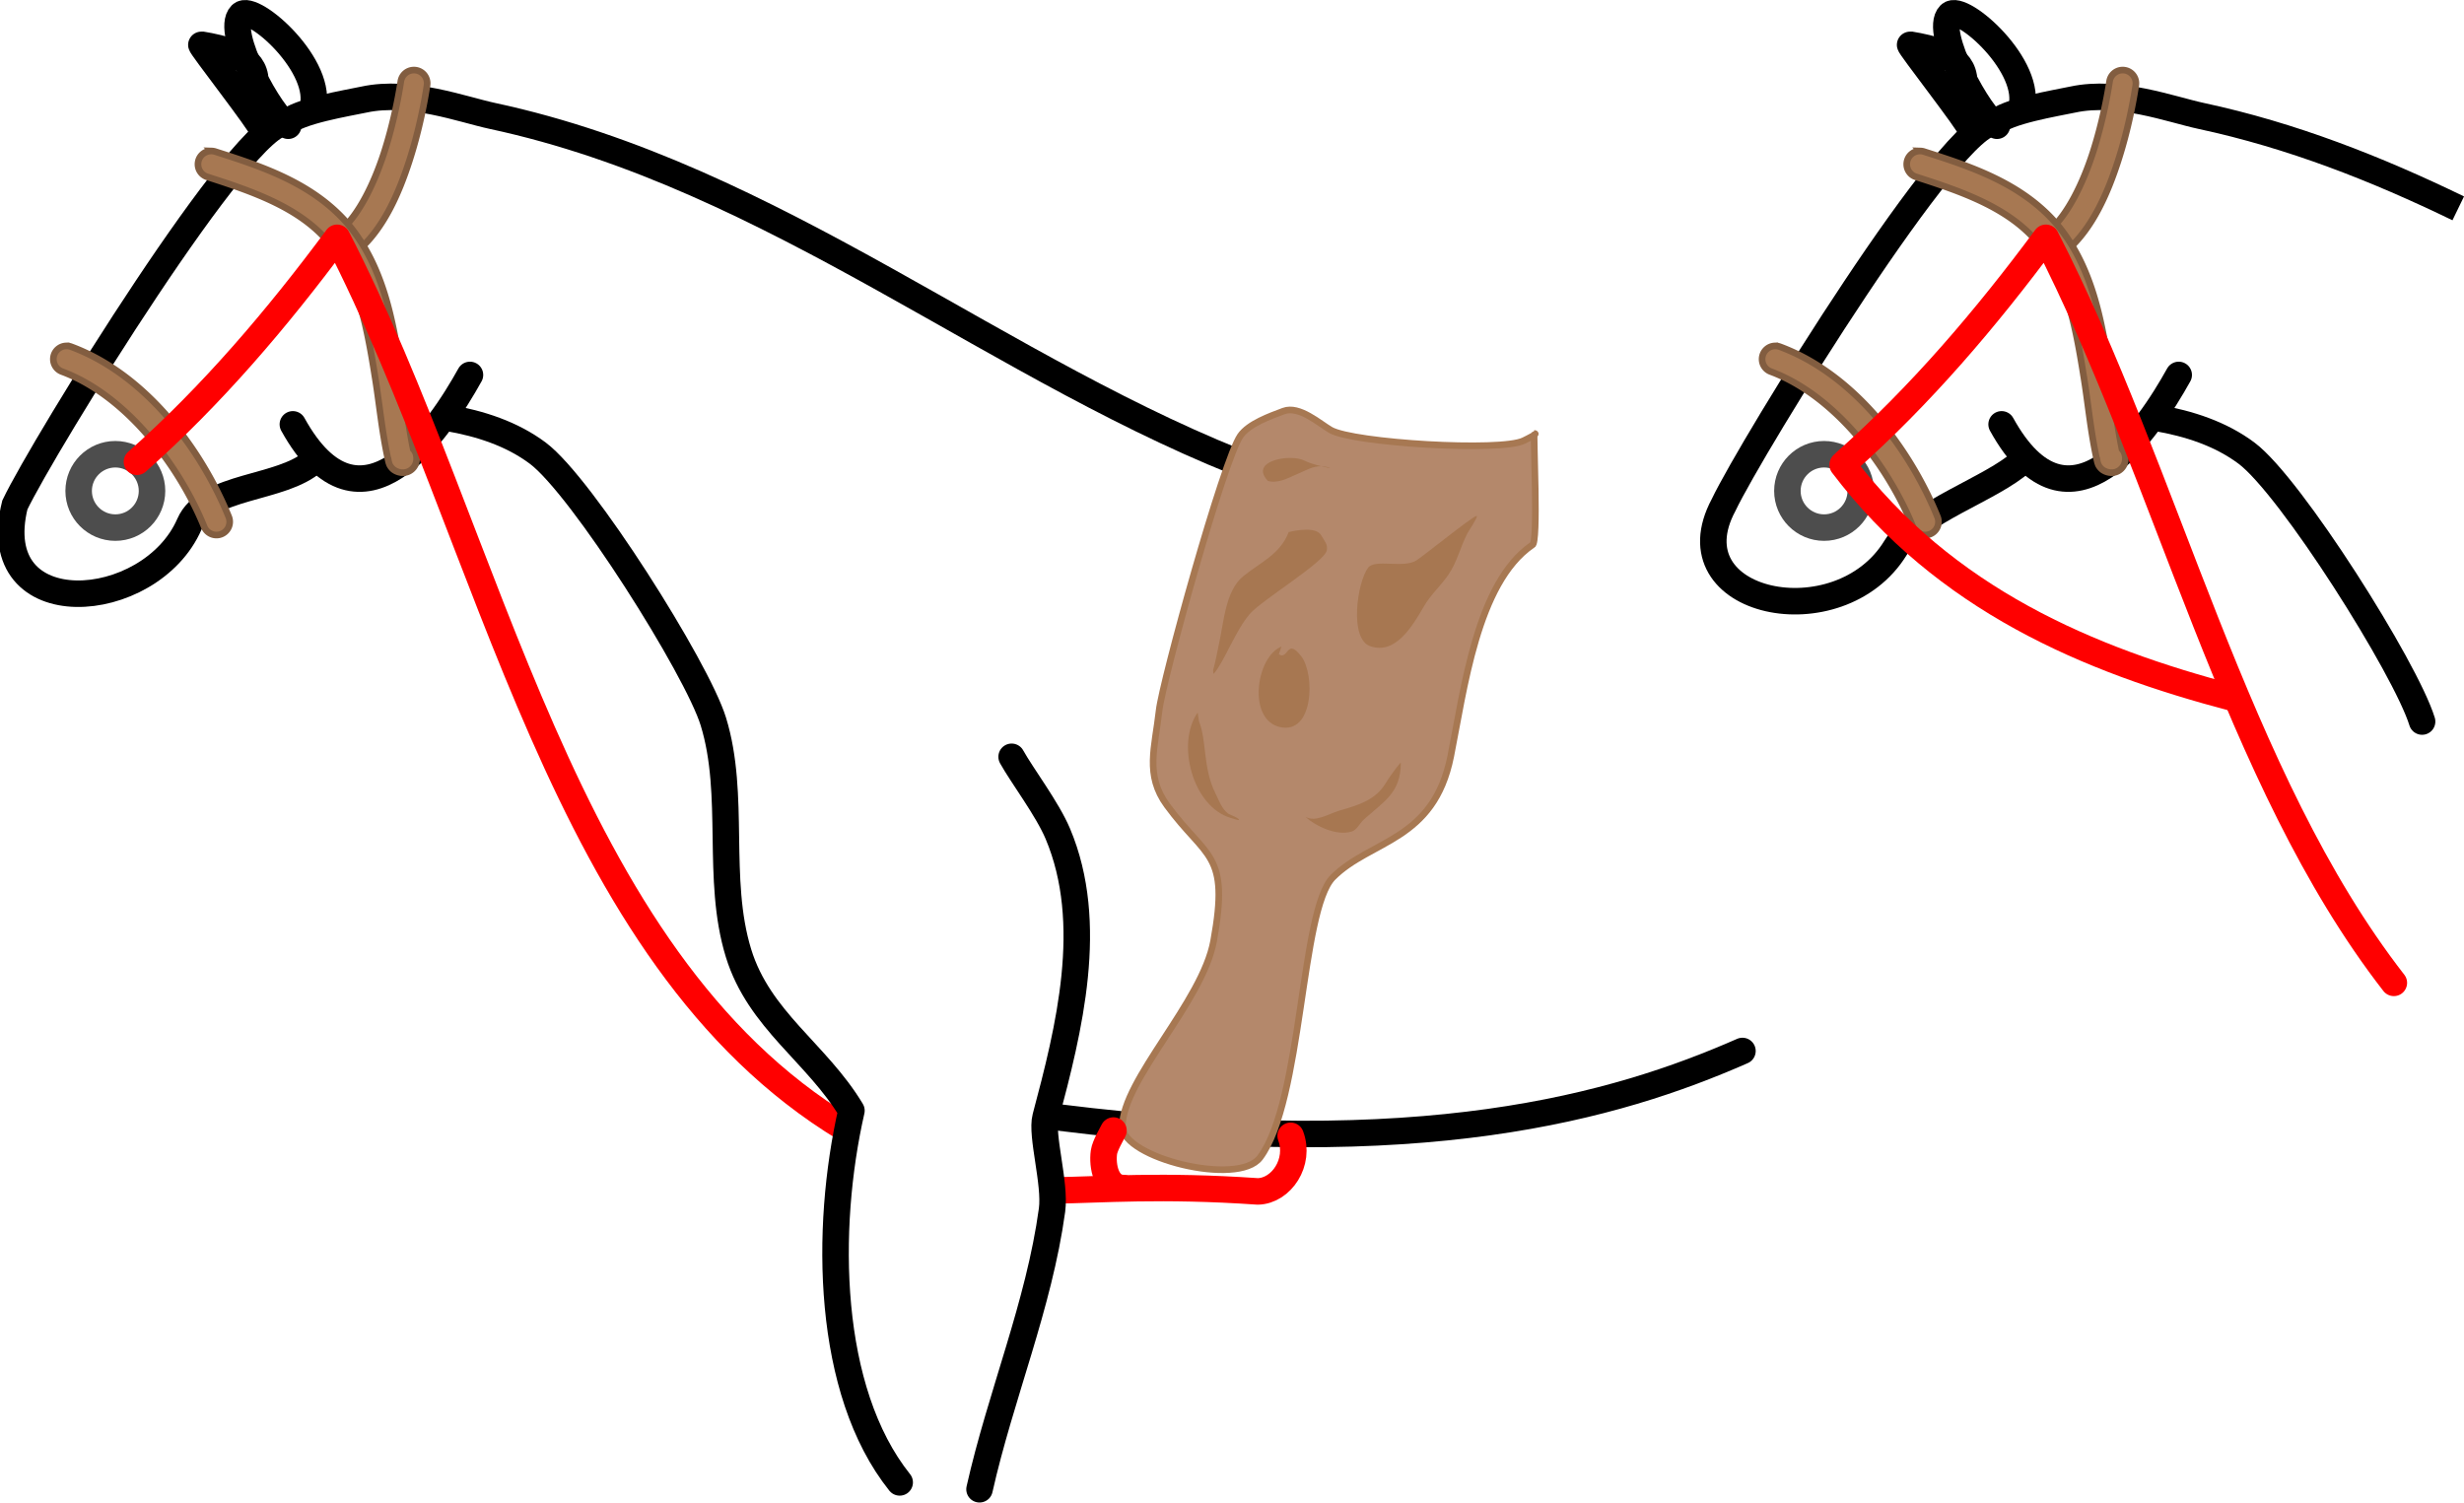 <?xml version="1.0" encoding="UTF-8" standalone="no"?>
<!-- Created with Inkscape (http://www.inkscape.org/) -->

<svg
   xmlns:dc="http://purl.org/dc/elements/1.1/"
   xmlns:cc="http://creativecommons.org/ns#"
   xmlns:rdf="http://www.w3.org/1999/02/22-rdf-syntax-ns#"
   xmlns:svg="http://www.w3.org/2000/svg"
   xmlns="http://www.w3.org/2000/svg"
   xmlns:sodipodi="http://sodipodi.sourceforge.net/DTD/sodipodi-0.dtd"
   xmlns:inkscape="http://www.inkscape.org/namespaces/inkscape"
   width="743.656"
   height="453.483"
   id="svg2"
   version="1.1"
   inkscape:version="0.48.0 r9654"
   sodipodi:docname="Nowy dokument 1">
  <defs
     id="defs4">
    <filter
       inkscape:collect="always"
       id="filter3810"
       color-interpolation-filters="sRGB">
      <feGaussianBlur
         inkscape:collect="always"
         stdDeviation="2.54"
         id="feGaussianBlur3812" />
    </filter>
  </defs>
  <sodipodi:namedview
     id="base"
     pagecolor="#ffffff"
     bordercolor="#666666"
     borderopacity="1.0"
     inkscape:pageopacity="0.0"
     inkscape:pageshadow="2"
     inkscape:zoom="0.44404773"
     inkscape:cx="535.22312"
     inkscape:cy="252.158"
     inkscape:document-units="px"
     inkscape:current-layer="layer1"
     showgrid="false"
     fit-margin-top="0"
     fit-margin-left="0"
     fit-margin-right="0"
     fit-margin-bottom="0"
     inkscape:window-width="1440"
     inkscape:window-height="820"
     inkscape:window-x="-8"
     inkscape:window-y="-8"
     inkscape:window-maximized="1" />
  <g
     inkscape:label="Layer 1"
     inkscape:groupmode="layer"
     id="layer1"
     transform="translate(-45.406,-299.552)"
     style="display:inline">
    <g
       id="g3894">
      <path
         sodipodi:nodetypes="cssccsc"
         inkscape:connector-curvature="0"
         id="path2996"
         d="M 426.008,441.865 C 347.41,412.347 279.571,352.873 194.007,334.537 c -9.056,-1.941 -24.823,-7.918 -38.679,-4.948 -4.989,1.069 -20.041,3.454 -23.834,7.248 -11.529,-2.482 -72.99,97.017 -81.608,115.134 -9.063,36.572 40.888,32.876 52.686,5.785 5.232,-12.013 27.884,-10.353 37.564,-19.096"
         style="color:#000000;fill:none;stroke:#000000;stroke-width:8;marker:none;visibility:visible;display:inline;overflow:visible;enable-background:accumulate" />
      <path
         inkscape:connector-curvature="0"
         id="path2998"
         d="m 133.793,427.628 c 20.596,37.293 44.341,1.488 53.453,-14.915"
         style="color:#000000;fill:none;stroke:#000000;stroke-width:8;stroke-linecap:round;stroke-linejoin:round;stroke-miterlimit:4;stroke-opacity:1;stroke-dasharray:none;stroke-dashoffset:0;marker:none;visibility:visible;display:inline;overflow:visible;enable-background:accumulate" />
      <path
         sodipodi:nodetypes="cc"
         inkscape:connector-curvature="0"
         id="path3008"
         d="m 364.45,636.758 c 109.953,13.783 168.606,-3.202 206.843,-20.002"
         style="color:#000000;fill:none;stroke:#000000;stroke-width:8;stroke-linecap:round;stroke-linejoin:round;stroke-miterlimit:4;stroke-opacity:1;stroke-dasharray:none;stroke-dashoffset:0;marker:none;visibility:visible;display:inline;overflow:visible;enable-background:accumulate" />
      <path
         inkscape:connector-curvature="0"
         id="path3010"
         d="m 132.397,337.501 c -4.891,-2.172 -19.348,-28.392 -14.217,-33.523 3.521,-3.521 25.472,15.82 21.465,28.644"
         style="color:#000000;fill:none;stroke:#000000;stroke-width:8;stroke-linecap:round;stroke-linejoin:round;stroke-miterlimit:4;stroke-opacity:1;stroke-dasharray:none;stroke-dashoffset:0;marker:none;visibility:visible;display:inline;overflow:visible;enable-background:accumulate" />
      <path
         inkscape:connector-curvature="0"
         id="path3012"
         d="m 124.731,338.964 c -0.698,-2.354 -19.252,-26.045 -18.538,-25.926 6.154,1.026 15.056,2.943 16.168,9.618"
         style="color:#000000;fill:none;stroke:#000000;stroke-width:8;stroke-linecap:round;stroke-linejoin:round;stroke-miterlimit:4;stroke-opacity:1;stroke-dasharray:none;stroke-dashoffset:0;marker:none;visibility:visible;display:inline;overflow:visible;enable-background:accumulate" />
      <g
         id="g3814">
        <path
           style="color:#000000;fill:#b4886b;fill-opacity:1;stroke:#a77852;stroke-width:2;stroke-linecap:round;stroke-linejoin:round;stroke-miterlimit:4;stroke-opacity:1;stroke-dasharray:none;stroke-dashoffset:0;marker:none;visibility:visible;display:inline;overflow:visible;enable-background:accumulate"
           d="m 507.854,464.044 c 1.938,-0.07 0.243,-33.662 0.627,-33.662 1.289,0 -2.053,1.584 -3.206,2.161 -6.804,3.402 -51.377,0.728 -58.262,-3.206 -3.241,-1.852 -9.458,-7.499 -14.217,-5.715 -4.131,1.549 -10.475,3.803 -13.032,7.457 -5.085,7.264 -23.535,74.01 -24.531,82.936 -1.243,11.139 -4.351,19.382 2.369,28.575 11.921,16.305 18.97,14.068 14.078,40.98 -3.338,18.359 -27.528,41.907 -27.528,55.964 0,9.455 34.915,18.236 41.536,9.409 12.897,-17.197 12.206,-74.791 22.022,-84.608 11.38,-11.381 30.397,-10.792 35.542,-36.52 3.971,-19.857 7.915,-52.374 24.601,-63.77 z"
           id="path3023"
           inkscape:connector-curvature="0"
           sodipodi:nodetypes="cssssssssssssc" />
        <path
           inkscape:connector-curvature="0"
           style="color:#000000;fill:#a77751;fill-opacity:1;stroke:none;stroke-width:8;marker:none;visibility:visible;display:inline;overflow:visible;filter:url(#filter3810);enable-background:accumulate"
           d="m 482.844,190.406 c -5.043,-0.011 -11.158,2.336 -6.781,6.938 2.998,0.829 5.892,-0.787 8.625,-1.969 2.832,-1.225 4.936,-2.505 7.469,-2.469 -1.73,-0.435 -3.866,-1.061 -5.062,-1.688 -1.011,-0.529 -2.569,-0.809 -4.25,-0.812 z m 9.312,2.5 c 1.873,0.472 3.276,0.717 2.438,0.438 -0.874,-0.291 -1.675,-0.427 -2.438,-0.438 z m 46.875,15 c -1.419,0.238 -16.077,12.165 -18.219,13.469 -3.93,2.392 -12.403,-0.548 -14.469,2.125 -3.324,4.302 -5.859,21.714 0.719,23.75 7.525,2.575 12.671,-6.129 16.062,-12 2.064,-3.572 5.123,-6.266 7.375,-9.531 2.703,-3.919 3.656,-8.508 5.812,-12.625 0.237,-0.452 3.154,-4.815 2.812,-5.156 -0.017,-0.017 -0.048,-0.039 -0.094,-0.031 z m -51.438,4.156 c -1.946,0.013 -4.019,0.418 -5.25,0.719 -2.603,6.818 -8.775,9.239 -13.781,13.375 -5.328,4.401 -5.837,13.952 -7.188,20.031 -0.632,2.845 -1.056,5.523 -1.844,8.281 -0.043,0.149 0.086,1.218 0.219,1.062 3.17,-3.698 6.549,-13.049 10.844,-18.031 3.673,-4.261 22.486,-15.557 23.25,-19.188 0.388,-1.845 -0.848,-3.069 -1.719,-4.594 -0.74,-1.295 -2.585,-1.67 -4.531,-1.656 z m -7.438,35.281 c -7.617,2.971 -10.395,22.017 -0.469,24.281 10.227,2.332 10.627,-15.827 6.5,-21.281 -4.489,-5.933 -3.911,1.247 -6.812,-0.688 l 0.781,-2.312 z M 454.875,267.25 c -6.581,9.297 -1.529,28.523 10.094,31.844 0.167,0.048 2.213,0.725 2.344,0.594 0.424,-0.424 -3.007,-1.773 -3.188,-1.906 -2.016,-1.485 -2.831,-4.037 -3.906,-6.188 -3.789,-7.579 -2.593,-15.963 -4.938,-21.656 L 454.875,267.25 z m 61.312,15.125 c 0,-0.215 -2.693,3.113 -4.625,6.281 -3.109,5.099 -8.402,6.586 -14,8.219 -3.256,0.95 -7.167,3.628 -10.219,1.812 3.115,2.819 9.309,5.844 13.938,4.5 1.69,-0.491 2.411,-2.423 3.625,-3.531 6.097,-5.567 11.281,-8.059 11.281,-17.281 z"
           transform="translate(-48,247.362)"
           id="path3025" />
      </g>
      <path
         inkscape:connector-curvature="0"
         id="path3821"
         d="m 170.094,320.706 a 4,4 0 0 0 -3.719,3.438 c -0.563,3.718 -2.144,12.539 -5.094,21.625 -2.95,9.086 -7.437,18.383 -12.844,23.156 a 4.007,4.007 0 1 0 5.312,6 c 7.457,-6.584 11.998,-16.96 15.156,-26.688 3.158,-9.728 4.764,-18.843 5.375,-22.875 a 4,4 0 0 0 -4.188,-4.656 z"
         style="font-size:medium;font-style:normal;font-variant:normal;font-weight:normal;font-stretch:normal;text-indent:0;text-align:start;text-decoration:none;line-height:normal;letter-spacing:normal;word-spacing:normal;text-transform:none;direction:ltr;block-progression:tb;writing-mode:lr-tb;text-anchor:start;baseline-shift:baseline;color:#000000;fill:#a77852;fill-opacity:1;stroke:#825d40;stroke-width:2;stroke-opacity:1;marker:none;visibility:visible;display:inline;overflow:visible;enable-background:accumulate;font-family:Sans;-inkscape-font-specification:Sans" />
      <path
         inkscape:connector-curvature="0"
         id="path3818"
         d="m 109.312,345.125 a 4,4 0 0 0 -1.25,7.844 c 13.743,4.402 27.62,9.204 36.375,19.5 0.005,0.006 -0.005,0.025 0,0.031 8.877,10.677 11.689,25.453 14.031,40.031 a 4,4 0 0 0 0,0.031 c 1.398,8.255 2.122,16.94 4.062,25.688 0.006,0.057 0.023,0.1 0.031,0.156 0.012,0.053 0.019,0.104 0.031,0.156 l 0.031,0 c 0.114,0.62 0.302,1.226 0.562,1.625 0.603,0.921 1.265,1.399 2.219,1.75 0.954,0.351 2.77,0.606 4.312,-0.75 1.542,-1.356 1.517,-3.21 1.344,-4.125 a 4,4 0 0 0 -0.938,-1.969 c -1.575,-7.637 -2.394,-15.643 -3.781,-23.844 -0.002,-0.01 0.002,-0.021 0,-0.031 -2.359,-14.678 -5.147,-31.101 -15.781,-43.875 -10.609,-12.492 -26.235,-17.571 -40.062,-22 a 4,4 0 0 0 -1.188,-0.219 z"
         style="font-size:medium;font-style:normal;font-variant:normal;font-weight:normal;font-stretch:normal;text-indent:0;text-align:start;text-decoration:none;line-height:normal;letter-spacing:normal;word-spacing:normal;text-transform:none;direction:ltr;block-progression:tb;writing-mode:lr-tb;text-anchor:start;baseline-shift:baseline;color:#000000;fill:#a77852;fill-opacity:1;stroke:#825d40;stroke-width:2;stroke-opacity:1;marker:none;visibility:visible;display:inline;overflow:visible;enable-background:accumulate;font-family:Sans;-inkscape-font-specification:Sans" />
      <path
         inkscape:connector-curvature="0"
         id="path3823"
         d="m 65.344,403.956 a 4,4 0 0 0 -1.219,7.75 c 19.754,7.355 35.607,28.875 42.906,46.844 a 4.001,4.001 0 1 0 7.406,-3.031 c -7.953,-19.577 -24.439,-42.715 -47.531,-51.312 a 4,4 0 0 0 -1.562,-0.25 z"
         style="font-size:medium;font-style:normal;font-variant:normal;font-weight:normal;font-stretch:normal;text-indent:0;text-align:start;text-decoration:none;line-height:normal;letter-spacing:normal;word-spacing:normal;text-transform:none;direction:ltr;block-progression:tb;writing-mode:lr-tb;text-anchor:start;baseline-shift:baseline;color:#000000;fill:#a77852;fill-opacity:1;stroke:#825d40;stroke-width:2;stroke-opacity:1;marker:none;visibility:visible;display:inline;overflow:visible;enable-background:accumulate;font-family:Sans;-inkscape-font-specification:Sans" />
      <path
         transform="translate(-48,247.362)"
         d="m 139.286,200.357 c 0,6.115 -4.957,11.071 -11.071,11.071 -6.115,0 -11.071,-4.957 -11.071,-11.071 0,-6.115 4.957,-11.071 11.071,-11.071 6.115,0 11.071,4.957 11.071,11.071 z"
         sodipodi:ry="11.071428"
         sodipodi:rx="11.071428"
         sodipodi:cy="200.35715"
         sodipodi:cx="128.21428"
         id="path3845"
         style="color:#000000;fill:none;stroke:#4d4d4d;stroke-width:8;stroke-linecap:round;stroke-linejoin:round;stroke-miterlimit:4;stroke-opacity:1;stroke-dasharray:none;stroke-dashoffset:0;marker:none;visibility:visible;display:inline;overflow:visible;enable-background:accumulate"
         sodipodi:type="arc" />
      <path
         sodipodi:nodetypes="cccccc"
         inkscape:connector-curvature="0"
         id="path3847"
         d="m 86.735,438.925 c 22.683,-20.097 42.393,-43.309 60.422,-67.603 47.117,91.608 67.25,216.773 153.333,268.811 m 62.929,18.714 c 14.504,-0.202 32.352,-1.718 61.613,0.293 7.109,-0.151 12.916,-8.827 9.903,-16.786"
         style="color:#000000;fill:none;stroke:#ff0000;stroke-width:8;stroke-linecap:round;stroke-linejoin:round;stroke-miterlimit:4;stroke-opacity:1;stroke-dasharray:none;stroke-dashoffset:0;marker:none;visibility:visible;display:inline;overflow:visible;enable-background:accumulate" />
      <path
         inkscape:connector-curvature="0"
         id="path3002"
         d="m 341.033,749.035 c 6.328,-28.191 17.977,-55.613 21.883,-84.26 1.092,-8.006 -3.386,-22.637 -1.951,-28.017 7.063,-26.486 15.134,-58.488 3.694,-85.584 -3.179,-7.53 -10.753,-17.475 -13.938,-23.208"
         style="color:#000000;fill:none;stroke:#000000;stroke-width:8;stroke-linecap:round;stroke-linejoin:round;stroke-miterlimit:4;stroke-opacity:1;stroke-dasharray:none;stroke-dashoffset:0;marker:none;visibility:visible;display:inline;overflow:visible;enable-background:accumulate" />
      <path
         sodipodi:nodetypes="cssscc"
         inkscape:connector-curvature="0"
         id="path3000"
         d="m 180.486,425.676 c 9.836,1.686 19.422,4.793 27.249,10.663 13.361,10.021 48.011,64.883 52.965,80.984 6.855,22.28 0.693,47.466 7.596,69.903 6.223,20.227 23.641,30.134 34.079,47.531 -8.101,35.552 -7.588,84.493 14.565,112.207"
         style="color:#000000;fill:none;stroke:#000000;stroke-width:8;stroke-linecap:round;stroke-linejoin:round;stroke-miterlimit:4;stroke-opacity:1;stroke-dasharray:none;stroke-dashoffset:0;marker:none;visibility:visible;display:inline;overflow:visible;enable-background:accumulate" />
      <path
         sodipodi:nodetypes="csc"
         transform="translate(-48,247.362)"
         inkscape:connector-curvature="0"
         id="path3851"
         d="m 432.409,410.761 c -5.179,-0.042 -6.405,-6.739 -5.819,-10.837 0.279,-1.95 2.326,-5.418 2.875,-6.516"
         style="color:#000000;fill:none;stroke:#ff0000;stroke-width:8;stroke-linecap:round;stroke-linejoin:round;stroke-miterlimit:4;stroke-opacity:1;stroke-dasharray:none;stroke-dashoffset:0;marker:none;visibility:visible;display:inline;overflow:visible;enable-background:accumulate" />
      <path
         style="color:#000000;fill:none;stroke:#000000;stroke-width:8;marker:none;visibility:visible;display:inline;overflow:visible;enable-background:accumulate"
         d="m 787.325,362.435 c -24.676,-11.958 -50.233,-22.033 -77.604,-27.898 -9.056,-1.941 -24.823,-7.918 -38.679,-4.948 -4.989,1.069 -20.041,3.454 -23.834,7.248 -11.529,-2.482 -72.99,97.017 -81.608,115.134 -16.086,29.998 34.833,40.734 51.89,12.95 6.855,-11.166 28.68,-17.519 38.36,-26.262"
         id="path3860"
         inkscape:connector-curvature="0"
         sodipodi:nodetypes="cssccsc" />
      <path
         style="color:#000000;fill:none;stroke:#000000;stroke-width:8;stroke-linecap:round;stroke-linejoin:round;stroke-miterlimit:4;stroke-opacity:1;stroke-dasharray:none;stroke-dashoffset:0;marker:none;visibility:visible;display:inline;overflow:visible;enable-background:accumulate"
         d="m 649.507,427.628 c 20.596,37.293 44.341,1.488 53.453,-14.915"
         id="path3862"
         inkscape:connector-curvature="0" />
      <path
         style="color:#000000;fill:none;stroke:#000000;stroke-width:8;stroke-linecap:round;stroke-linejoin:round;stroke-miterlimit:4;stroke-opacity:1;stroke-dasharray:none;stroke-dashoffset:0;marker:none;visibility:visible;display:inline;overflow:visible;enable-background:accumulate"
         d="m 648.111,337.501 c -4.891,-2.172 -19.348,-28.392 -14.217,-33.523 3.521,-3.521 25.472,15.82 21.465,28.644"
         id="path3866"
         inkscape:connector-curvature="0" />
      <path
         style="color:#000000;fill:none;stroke:#000000;stroke-width:8;stroke-linecap:round;stroke-linejoin:round;stroke-miterlimit:4;stroke-opacity:1;stroke-dasharray:none;stroke-dashoffset:0;marker:none;visibility:visible;display:inline;overflow:visible;enable-background:accumulate"
         d="m 640.445,338.964 c -0.698,-2.354 -19.252,-26.045 -18.538,-25.926 6.154,1.026 15.056,2.943 16.168,9.618"
         id="path3868"
         inkscape:connector-curvature="0" />
      <path
         style="font-size:medium;font-style:normal;font-variant:normal;font-weight:normal;font-stretch:normal;text-indent:0;text-align:start;text-decoration:none;line-height:normal;letter-spacing:normal;word-spacing:normal;text-transform:none;direction:ltr;block-progression:tb;writing-mode:lr-tb;text-anchor:start;baseline-shift:baseline;color:#000000;fill:#a77852;fill-opacity:1;stroke:#825d40;stroke-width:2;stroke-opacity:1;marker:none;visibility:visible;display:inline;overflow:visible;enable-background:accumulate;font-family:Sans;-inkscape-font-specification:Sans"
         d="m 685.808,320.706 a 4,4 0 0 0 -3.719,3.438 c -0.563,3.718 -2.144,12.539 -5.094,21.625 -2.95,9.086 -7.437,18.383 -12.844,23.156 a 4.007,4.007 0 1 0 5.312,6 c 7.457,-6.584 11.998,-16.96 15.156,-26.688 3.158,-9.728 4.764,-18.843 5.375,-22.875 a 4,4 0 0 0 -4.188,-4.656 z"
         id="path3876"
         inkscape:connector-curvature="0" />
      <path
         style="font-size:medium;font-style:normal;font-variant:normal;font-weight:normal;font-stretch:normal;text-indent:0;text-align:start;text-decoration:none;line-height:normal;letter-spacing:normal;word-spacing:normal;text-transform:none;direction:ltr;block-progression:tb;writing-mode:lr-tb;text-anchor:start;baseline-shift:baseline;color:#000000;fill:#a77852;fill-opacity:1;stroke:#825d40;stroke-width:2;stroke-opacity:1;marker:none;visibility:visible;display:inline;overflow:visible;enable-background:accumulate;font-family:Sans;-inkscape-font-specification:Sans"
         d="m 625.027,345.125 a 4,4 0 0 0 -1.25,7.844 c 13.743,4.402 27.62,9.204 36.375,19.5 0.005,0.006 -0.005,0.025 0,0.031 8.877,10.677 11.689,25.453 14.031,40.031 a 4,4 0 0 0 0,0.031 c 1.398,8.255 2.122,16.94 4.062,25.688 0.006,0.057 0.023,0.1 0.031,0.156 0.012,0.053 0.019,0.104 0.031,0.156 l 0.031,0 c 0.114,0.62 0.302,1.226 0.562,1.625 0.603,0.921 1.265,1.399 2.219,1.75 0.954,0.351 2.77,0.606 4.312,-0.75 1.542,-1.356 1.517,-3.21 1.344,-4.125 a 4,4 0 0 0 -0.938,-1.969 c -1.575,-7.637 -2.394,-15.643 -3.781,-23.844 -0.002,-0.01 0.002,-0.021 0,-0.031 -2.359,-14.678 -5.147,-31.101 -15.781,-43.875 -10.609,-12.492 -26.235,-17.571 -40.062,-22 a 4,4 0 0 0 -1.188,-0.219 z"
         id="path3878"
         inkscape:connector-curvature="0" />
      <path
         style="font-size:medium;font-style:normal;font-variant:normal;font-weight:normal;font-stretch:normal;text-indent:0;text-align:start;text-decoration:none;line-height:normal;letter-spacing:normal;word-spacing:normal;text-transform:none;direction:ltr;block-progression:tb;writing-mode:lr-tb;text-anchor:start;baseline-shift:baseline;color:#000000;fill:#a77852;fill-opacity:1;stroke:#825d40;stroke-width:2;stroke-opacity:1;marker:none;visibility:visible;display:inline;overflow:visible;enable-background:accumulate;font-family:Sans;-inkscape-font-specification:Sans"
         d="m 581.058,403.956 a 4,4 0 0 0 -1.219,7.75 c 19.754,7.355 35.607,28.875 42.906,46.844 a 4.001,4.001 0 1 0 7.406,-3.031 c -7.953,-19.577 -24.439,-42.715 -47.531,-51.312 a 4,4 0 0 0 -1.562,-0.25 z"
         id="path3880"
         inkscape:connector-curvature="0" />
      <path
         sodipodi:type="arc"
         style="color:#000000;fill:none;stroke:#4d4d4d;stroke-width:8;stroke-linecap:round;stroke-linejoin:round;stroke-miterlimit:4;stroke-opacity:1;stroke-dasharray:none;stroke-dashoffset:0;marker:none;visibility:visible;display:inline;overflow:visible;enable-background:accumulate"
         id="path3882"
         sodipodi:cx="128.21428"
         sodipodi:cy="200.35715"
         sodipodi:rx="11.071428"
         sodipodi:ry="11.071428"
         d="m 139.286,200.357 c 0,6.115 -4.957,11.071 -11.071,11.071 -6.115,0 -11.071,-4.957 -11.071,-11.071 0,-6.115 4.957,-11.071 11.071,-11.071 6.115,0 11.071,4.957 11.071,11.071 z"
         transform="translate(467.714,247.362)" />
      <path
         style="color:#000000;fill:none;stroke:#ff0000;stroke-width:8;stroke-linecap:round;stroke-linejoin:round;stroke-miterlimit:4;stroke-opacity:1;stroke-dasharray:none;stroke-dashoffset:0;marker:none;visibility:visible;display:inline;overflow:visible;enable-background:accumulate"
         d="m 602.45,438.925 c 22.683,-20.097 42.393,-43.309 60.422,-67.603 36.729,71.411 57.061,163.214 105.017,224.872"
         id="path3884"
         inkscape:connector-curvature="0"
         sodipodi:nodetypes="ccc" />
      <path
         style="color:#000000;fill:none;stroke:#000000;stroke-width:8;stroke-linecap:round;stroke-linejoin:round;stroke-miterlimit:4;stroke-opacity:1;stroke-dasharray:none;stroke-dashoffset:0;marker:none;visibility:visible;display:inline;overflow:visible;enable-background:accumulate"
         d="m 696.2,425.676 c 9.836,1.686 19.422,4.793 27.249,10.663 13.361,10.021 48.011,64.883 52.965,80.984"
         id="path3888"
         inkscape:connector-curvature="0"
         sodipodi:nodetypes="csc" />
      <path
         sodipodi:nodetypes="cc"
         transform="translate(-48,247.362)"
         inkscape:connector-curvature="0"
         id="path3892"
         d="m 649.528,192.455 c 30.865,40.655 74.099,58.896 118.188,70.458"
         style="color:#000000;fill:none;stroke:#ff0000;stroke-width:8;stroke-linecap:round;stroke-linejoin:round;stroke-miterlimit:4;stroke-opacity:1;stroke-dasharray:none;stroke-dashoffset:0;marker:none;visibility:visible;display:inline;overflow:visible;enable-background:accumulate" />
    </g>
  </g>
</svg>
